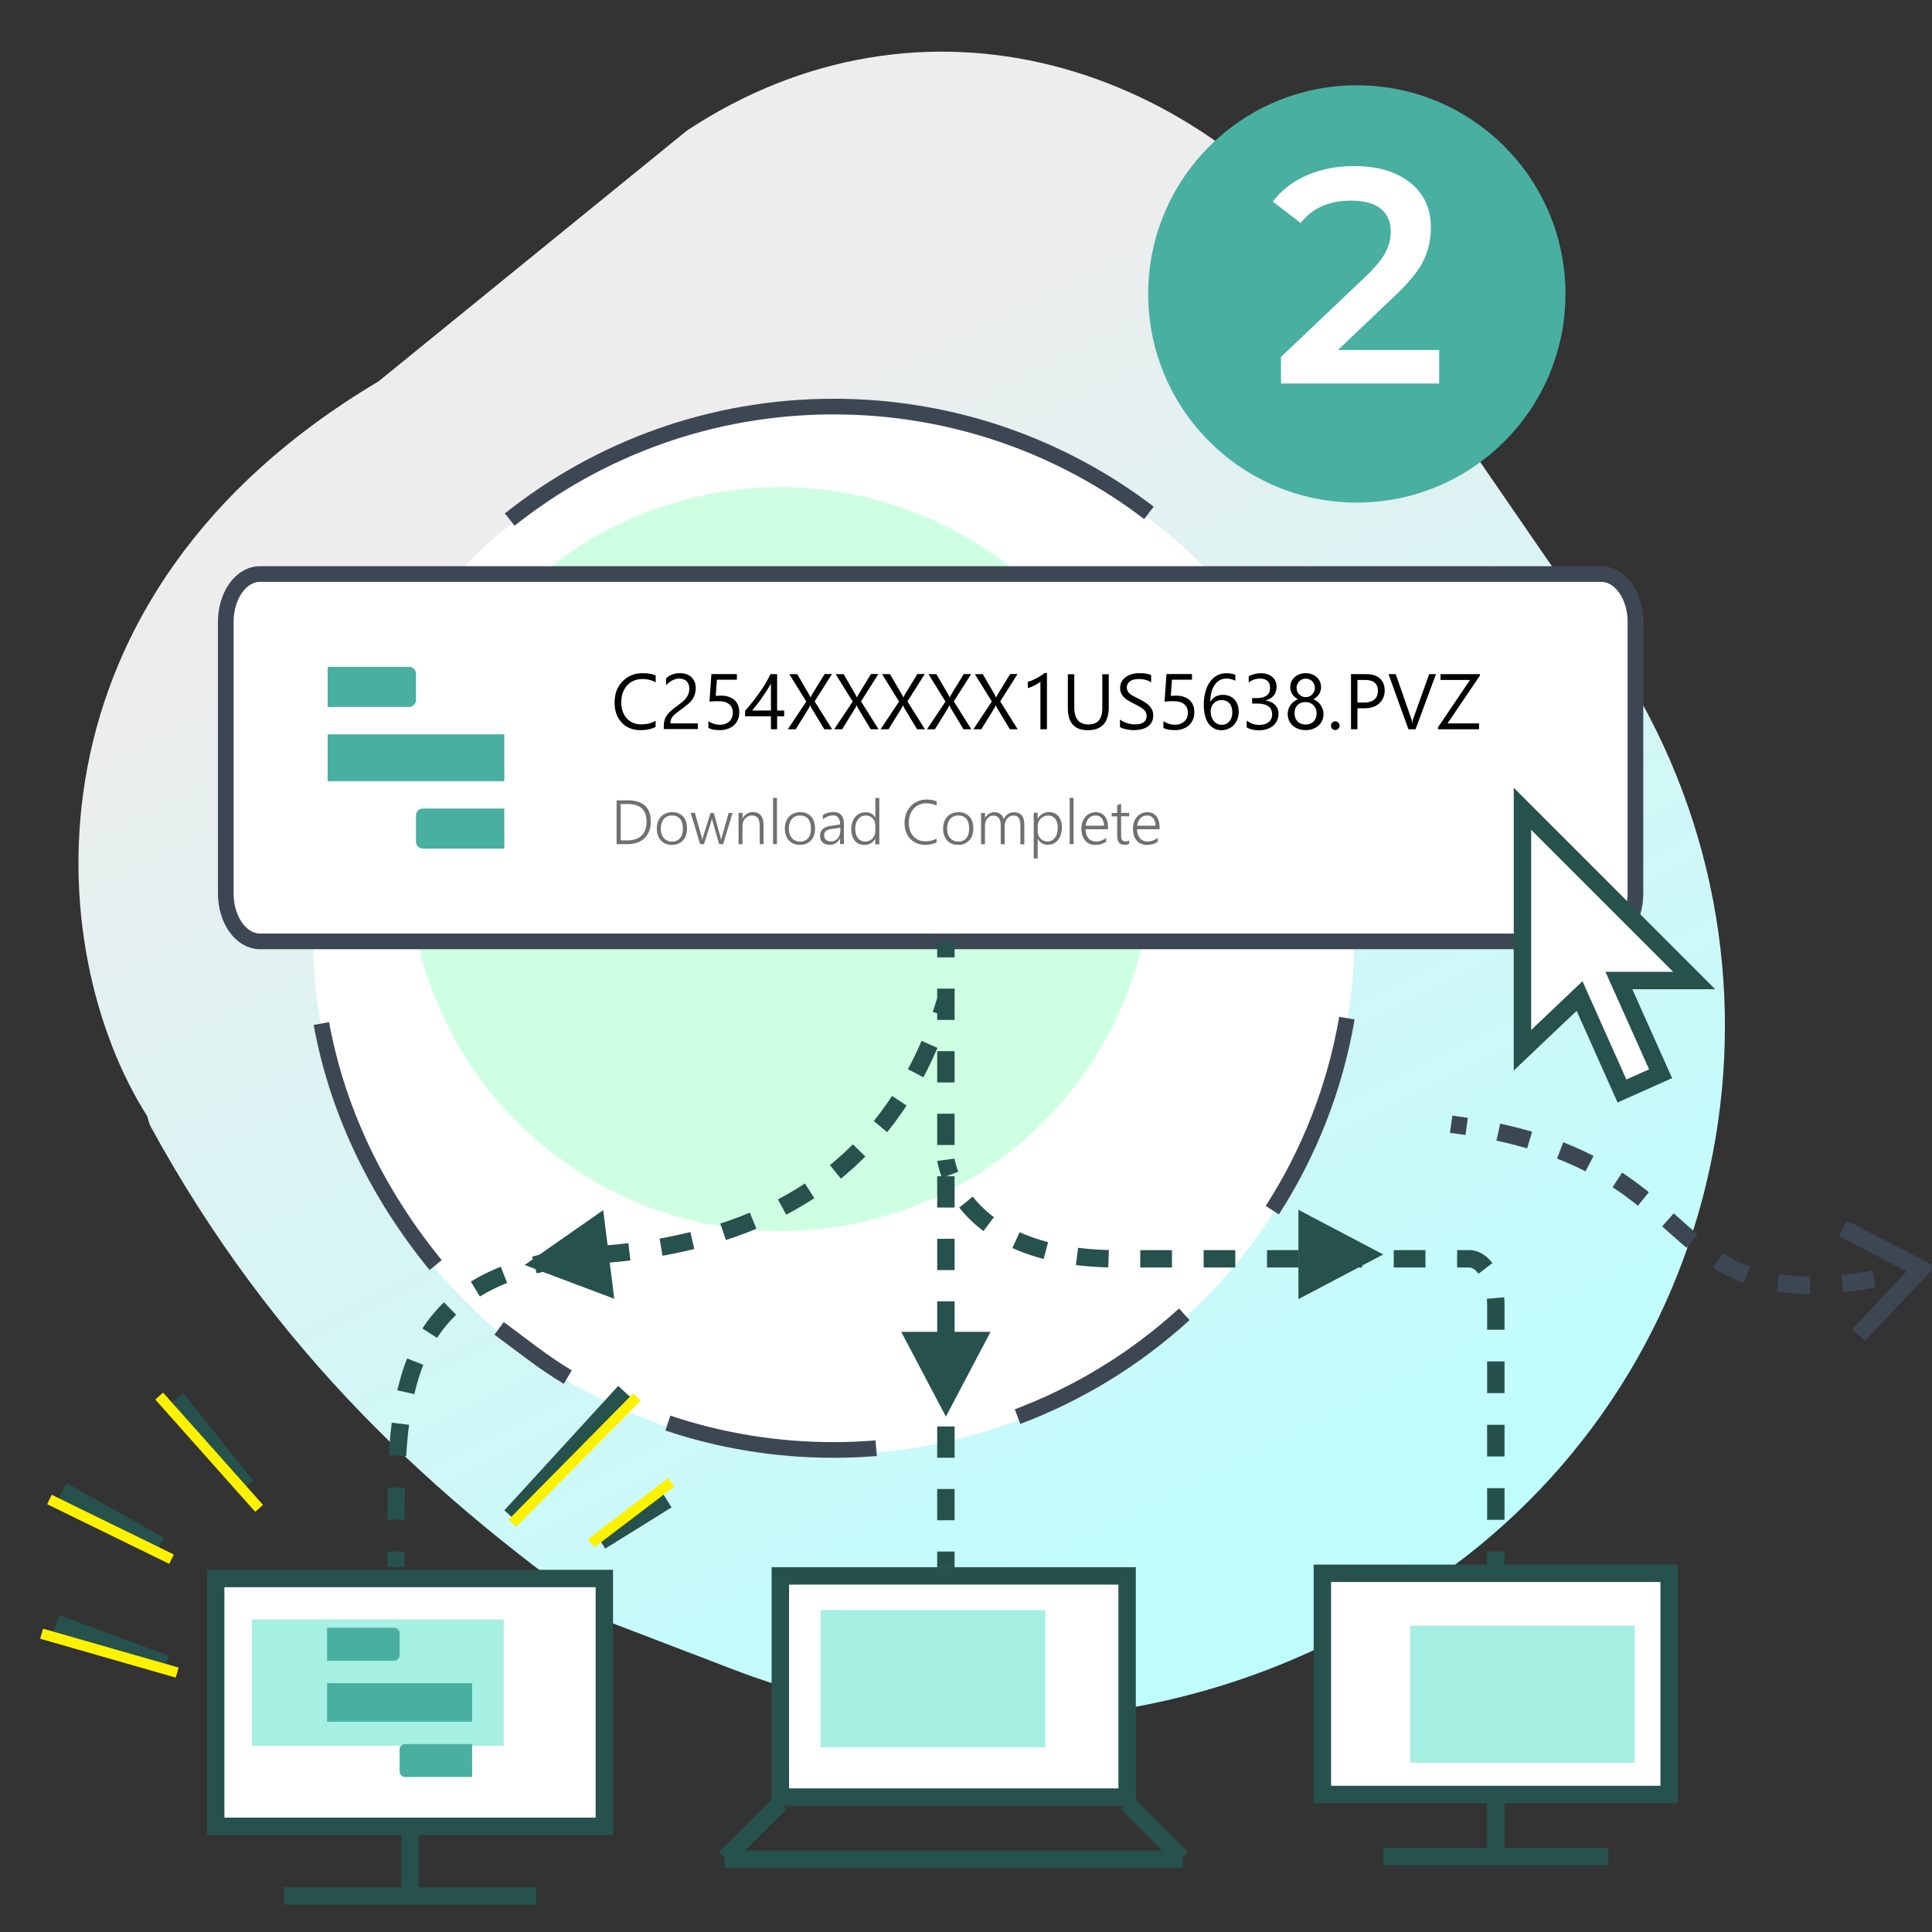 <svg xmlns="http://www.w3.org/2000/svg" xmlns:xlink="http://www.w3.org/1999/xlink" viewBox="0 0 2219.6 2219.6" width="220" height="220" xmlns:v="https://vecta.io/nano"><rect x="0" y="0" width="2219.6" height="2219.6" fill="#333333" stroke="none"/><style><![CDATA[.B{stroke-width:20}.C{stroke:#27514c}.D{stroke-miterlimit:10}.E{stroke:#3d4754}.F{fill:#49afa1}]]></style><linearGradient id="A" gradientUnits="userSpaceOnUse" x1="1587.972" y1="2166.753" x2="758.893" y2="509.04"><stop offset=".004" stop-color="#b9ffff"/><stop offset=".316" stop-color="#c5fbfb"/><stop offset=".882" stop-color="#e5f0f0"/><stop offset="1" stop-color="#ededed"/></linearGradient><path fill-rule="evenodd" fill="url(#A)" d="M172.1 1292.4l-3.1-10.3c-121.3-190.8-150-597 265.8-843.9L789.2 150c269-177.6 592.5-82.5 775.2 183l281.2 408.6c235.8 342.6 157.8 810.4-176.4 1057.9l-9.9 7.3c-235 174.1-542.7 216.2-815.8 111.6L703 1864.6c-202.5-141.9-388.5-310.5-530.9-572.2z"/><circle fill="#fff" cx="957.8" cy="1072.1" r="598.4"/><circle fill="#cfffe2" cx="896.5" cy="987.1" r="427.4"/><path fill="#fff" stroke-width="18" d="M1839.7 1081.5H298.6c-21.6 0-39.2-24.6-39.2-54.9V714.4c0-30.3 17.5-54.9 39.2-54.9h1541.1c21.6 0 39.2 24.6 39.2 54.9v312.3c-.1 30.3-17.6 54.8-39.2 54.8z" class="D E"/><path d="M753.3 835.1c-4.7 2.5-10.5 3.7-17.5 3.7-9 0-16.2-2.9-21.6-8.7s-8.1-13.4-8.1-22.8c0-10.1 3-18.3 9.1-24.5s13.8-9.4 23.2-9.4c6 0 11 .9 14.9 2.6v7.9c-4.5-2.5-9.5-3.8-15-3.8-7.3 0-13.2 2.4-17.7 7.3s-6.8 11.3-6.8 19.5c0 7.7 2.1 13.8 6.3 18.4s9.8 6.9 16.6 6.9c6.4 0 11.9-1.4 16.5-4.2v7.1zm38.6-44c0-1.9-.3-3.6-.9-5.1-.6-1.4-1.4-2.6-2.5-3.6-1-1-2.3-1.7-3.7-2.1s-2.9-.7-4.6-.7c-1.4 0-2.8.2-4.1.6-1.4.4-2.7.9-3.9 1.6-1.3.7-2.5 1.5-3.7 2.4s-2.3 2-3.3 3.1v-7.8c2-2 4.3-3.5 6.8-4.5s5.6-1.6 9.2-1.6c2.6 0 5 .4 7.2 1.1 2.2.8 4.1 1.8 5.7 3.3s2.9 3.2 3.8 5.3 1.4 4.5 1.4 7.3c0 2.5-.3 4.8-.9 6.8s-1.4 3.9-2.6 5.7-2.6 3.5-4.4 5.2l-6.2 5-7.3 5.4c-1.9 1.5-3.5 2.9-4.6 4.2s-1.9 2.6-2.4 3.9-.7 2.8-.7 4.5h31.5v6.5h-39.1v-3.1c0-2.7.3-5.1.9-7.1.6-2.1 1.6-4 2.9-5.9 1.4-1.9 3.1-3.7 5.3-5.6s4.9-3.9 8.1-6.3a51.05 51.05 0 0 0 5.8-4.7c1.5-1.5 2.8-3 3.7-4.5s1.6-3 2-4.6c.4-1.3.6-3 .6-4.7zm57.4 27.3c0 3.1-.5 5.9-1.6 8.4s-2.6 4.6-4.5 6.4c-2 1.8-4.3 3.2-7.1 4.1-2.8 1-5.8 1.5-9.2 1.5-5.9 0-10.3-.9-13.1-2.6v-7.7c4.3 2.8 8.7 4.1 13.2 4.1 2.3 0 4.4-.3 6.2-1s3.4-1.6 4.7-2.8 2.3-2.7 3-4.4 1-3.6 1-5.6c0-4.1-1.4-7.3-4.1-9.7-2.8-2.3-6.8-3.5-12-3.5h-2.7c-.9 0-1.9.1-2.8.1s-1.9.1-2.8.2-1.7.1-2.4.2l2.2-31.7h29.3v6.5h-23l-1.3 18.6c.9-.1 1.9-.1 3-.2 1.1 0 2-.1 2.8-.1 3.4 0 6.4.4 9 1.3s4.9 2.1 6.7 3.8c1.8 1.6 3.2 3.6 4.2 6s1.3 5.2 1.3 8.1zm43.5-43.9v41.8h8.1v6.6h-8.1v14.9h-7.1v-14.9H856v-6.3a176.76 176.76 0 0 0 8.4-10c2.8-3.5 5.5-7.1 8.1-10.8s5-7.3 7.1-10.9c2.2-3.6 4-7.1 5.5-10.4h7.7zm-28.7 41.8h21.6v-31c-2.2 3.9-4.3 7.3-6.3 10.3l-5.6 8.3c-1.8 2.5-3.5 4.7-5.1 6.7-1.7 2-3.2 3.9-4.6 5.7z"/><use xlink:href="#C"/><use xlink:href="#C" x="53.3"/><use xlink:href="#C" x="106.6"/><use xlink:href="#C" x="159.9"/><use xlink:href="#C" x="213.2"/><path d="M1202.5 837.8h-7.2v-54.7c-.6.6-1.4 1.2-2.4 1.9l-3.6 2.1-4.2 2-4.3 1.5v-7.3c1.6-.4 3.3-1 5.1-1.8l5.3-2.5c1.8-.9 3.3-1.9 4.9-2.9 1.5-1 2.9-2 4-3h2.7v64.7zm71.3-25.6c0 17.8-8 26.7-24 26.7-15.4 0-23-8.5-23-25.6v-38.7h7.4v38.2c0 13 5.5 19.5 16.4 19.5 10.6 0 15.8-6.3 15.8-18.8v-38.9h7.4v37.6zm12.9 23v-8.7c1 .9 2.2 1.7 3.6 2.4s2.9 1.3 4.4 1.8 3.1.9 4.7 1.1c1.6.3 3 .4 4.3.4 4.6 0 8-.8 10.2-2.5 2.3-1.7 3.4-4.1 3.4-7.3 0-1.7-.4-3.2-1.1-4.5-.8-1.3-1.8-2.4-3.1-3.5-1.3-1-2.9-2-4.7-3s-3.8-2-5.8-3c-2.2-1.1-4.3-2.3-6.2-3.4s-3.6-2.4-5-3.8-2.5-2.9-3.3-4.7-1.2-3.8-1.2-6.2c0-2.9.6-5.4 1.9-7.5s2.9-3.9 5-5.3 4.4-2.4 7-3.1 5.3-1 8.1-1c6.2 0 10.8.8 13.6 2.3v8.3c-3.7-2.6-8.5-3.9-14.4-3.9-1.6 0-3.2.2-4.9.5-1.6.3-3.1.9-4.3 1.7-1.3.8-2.3 1.8-3.1 3s-1.2 2.7-1.2 4.4c0 1.6.3 3 .9 4.2s1.5 2.3 2.7 3.2c1.2 1 2.6 1.9 4.3 2.8l5.8 3c2.3 1.1 4.4 2.3 6.4 3.5s3.8 2.6 5.3 4.1a19.23 19.23 0 0 1 3.6 5c.9 1.8 1.3 3.9 1.3 6.3 0 3.1-.6 5.8-1.8 7.9-1.2 2.2-2.9 3.9-4.9 5.3-2.1 1.4-4.5 2.3-7.2 2.9s-5.6.9-8.6.9c-1 0-2.2-.1-3.7-.2-1.5-.2-3-.4-4.5-.7a44.83 44.83 0 0 1-4.3-1.1c-1.3-.5-2.4-1-3.2-1.6zm85.4-16.8c0 3.1-.5 5.9-1.6 8.4s-2.6 4.6-4.5 6.4c-2 1.8-4.3 3.2-7.1 4.1-2.8 1-5.8 1.5-9.2 1.5-5.9 0-10.3-.9-13.1-2.6v-7.7c4.3 2.8 8.7 4.1 13.2 4.1 2.3 0 4.4-.3 6.2-1s3.4-1.6 4.7-2.8 2.3-2.7 3-4.4 1-3.6 1-5.6c0-4.1-1.4-7.3-4.1-9.7-2.8-2.3-6.8-3.5-12-3.5h-2.7c-.9 0-1.9.1-2.8.1s-1.9.1-2.8.2-1.7.1-2.4.2l2.2-31.7h29.3v6.5h-23l-1.3 18.6c.9-.1 1.9-.1 3-.2 1.1 0 2-.1 2.8-.1 3.4 0 6.4.4 9 1.3s4.9 2.1 6.7 3.8c1.8 1.6 3.2 3.6 4.2 6 .8 2.5 1.3 5.2 1.3 8.1zm51-.7c0 3.1-.5 5.9-1.5 8.5a21.54 21.54 0 0 1-4.1 6.7c-1.8 1.9-3.9 3.3-6.3 4.4-2.4 1-5.1 1.6-7.9 1.6-3.2 0-6-.7-8.5-2s-4.6-3.2-6.4-5.7-3.1-5.5-4-9.1-1.4-7.6-1.4-12.1c0-5.5.6-10.5 1.8-15s3-8.3 5.2-11.5c2.3-3.2 5-5.7 8.1-7.4 3.2-1.7 6.7-2.6 10.6-2.6 4.4 0 7.9.6 10.5 1.8v6.8c-3.3-1.7-6.7-2.5-10.3-2.5-2.8 0-5.4.6-7.6 1.9-2.3 1.3-4.2 3.1-5.8 5.4s-2.9 5.1-3.7 8.4c-.9 3.3-1.3 6.9-1.3 10.9h.2c2.9-5.3 7.7-7.9 14.4-7.9 2.8 0 5.3.5 7.5 1.4s4.1 2.3 5.7 4 2.8 3.8 3.6 6.2 1.2 4.9 1.2 7.8zm-7.4.9c0-2.2-.3-4.2-.8-6-.6-1.8-1.4-3.3-2.4-4.5s-2.3-2.2-3.9-2.8-3.3-1-5.2-1c-1.8 0-3.5.3-5 1s-2.9 1.6-4 2.8-2 2.5-2.6 4.1c-.6 1.5-.9 3.2-.9 4.9 0 2.2.3 4.2.9 6.1s1.5 3.6 2.6 5 2.4 2.5 4 3.3c1.5.8 3.3 1.2 5.1 1.2s3.5-.3 5-1 2.8-1.7 3.8-2.9c1.1-1.2 1.9-2.7 2.5-4.4.6-1.8.9-3.7.9-5.8zm53.1 1.3c0 2.9-.5 5.4-1.6 7.8-1.1 2.3-2.6 4.3-4.5 6-2 1.7-4.3 3-7 3.9s-5.8 1.4-9 1.4c-6 0-10.8-1.1-14.4-3.4v-7.8c4.3 3.4 9.1 5 14.6 5 2.2 0 4.2-.3 6-.8 1.8-.6 3.3-1.4 4.6-2.4 1.3-1.1 2.3-2.3 3-3.8s1-3.2 1-5.1c0-8.3-5.9-12.4-17.7-12.4h-5.3V802h5c10.4 0 15.6-3.9 15.6-11.6 0-7.2-4-10.8-11.9-10.8-4.5 0-8.7 1.5-12.6 4.5v-7c4-2.4 8.8-3.6 14.4-3.6 2.6 0 5 .4 7.2 1.1 2.1.7 4 1.8 5.5 3.1s2.7 2.9 3.6 4.8c.8 1.9 1.3 3.9 1.3 6.1 0 8.3-4.2 13.7-12.6 16.1v.2c2.1.2 4.1.8 6 1.6 1.8.8 3.4 1.9 4.7 3.2s2.4 2.8 3.1 4.6c.6 1.5 1 3.4 1 5.6zm10.6.2c0-1.7.3-3.4.8-5.1s1.3-3.3 2.3-4.7c1-1.5 2.2-2.8 3.7-4s3.1-2.2 5-2.9c-2.7-1.5-4.9-3.5-6.5-5.9s-2.4-5.1-2.4-8c0-2.3.4-4.5 1.3-6.4.9-2 2.1-3.7 3.7-5.1s3.5-2.6 5.6-3.4c2.2-.8 4.5-1.2 7.1-1.2s4.9.4 7.1 1.2 4.1 2 5.6 3.4c1.6 1.4 2.8 3.1 3.7 5.1s1.3 4.1 1.3 6.4c0 2.9-.8 5.6-2.4 8s-3.8 4.4-6.4 5.9c1.8.7 3.5 1.7 4.9 2.9s2.7 2.5 3.6 4c1 1.5 1.7 3.1 2.3 4.7.5 1.7.8 3.4.8 5.1 0 2.8-.5 5.3-1.5 7.6s-2.4 4.3-4.2 5.9-4 2.9-6.5 3.8-5.3 1.4-8.3 1.4-5.8-.5-8.3-1.4-4.7-2.2-6.5-3.8-3.2-3.6-4.3-5.9c-.9-2.3-1.5-4.8-1.5-7.6zm7.9-.6c0 2 .3 3.8.9 5.3.6 1.6 1.5 2.9 2.6 4.1 1.1 1.1 2.4 2 4 2.6s3.3.9 5.2.9 3.6-.3 5.1-.9c1.6-.6 2.9-1.5 4-2.6s2-2.5 2.6-4.1.9-3.4.9-5.3a13.86 13.86 0 0 0-.9-5c-.6-1.5-1.5-2.9-2.6-4.1s-2.5-2.1-4-2.8c-1.6-.7-3.3-1-5.3-1-1.8 0-3.5.3-5.1.9-1.5.6-2.9 1.5-4 2.6s-2 2.5-2.7 4.1c-.4 1.7-.7 3.4-.7 5.3zm2.3-29.3c0 1.5.3 2.9.8 4.2s1.3 2.4 2.3 3.4 2.1 1.7 3.3 2.3c1.3.5 2.6.8 4.1.8s2.8-.3 4.1-.8c1.3-.6 2.4-1.3 3.3-2.3s1.7-2.1 2.3-3.4.8-2.7.8-4.1c0-1.5-.3-2.9-.8-4.2s-1.3-2.4-2.2-3.4-2.1-1.7-3.3-2.2c-1.3-.5-2.7-.8-4.1-.8-1.6 0-3 .3-4.3.8-1.3.6-2.4 1.3-3.3 2.3s-1.6 2.1-2.1 3.4c-.7 1.1-.9 2.5-.9 4zm44.4 48.5c-1.4 0-2.5-.5-3.5-1.5s-1.4-2.1-1.4-3.5.5-2.5 1.4-3.5c1-1 2.1-1.5 3.5-1.5s2.6.5 3.5 1.5c1 1 1.5 2.2 1.5 3.5 0 1.4-.5 2.5-1.5 3.5s-2.1 1.5-3.5 1.5zm25.5-24.8v23.9h-7.4v-63.3h17.4c6.8 0 12 1.6 15.7 4.9s5.6 7.9 5.6 13.9-2.1 10.9-6.2 14.7-9.7 5.7-16.7 5.7h-8.4zm0-32.7v25.9h7.8c5.1 0 9-1.2 11.7-3.5s4-5.6 4-9.9c0-8.4-4.9-12.5-14.8-12.5h-8.7zm90.2-6.7l-23.4 63.3h-8.2l-22.9-63.3h8.3l17.5 50.2c.6 1.6 1 3.5 1.3 5.6h.2c.2-1.8.7-3.7 1.5-5.7l17.9-50.1h7.8zm50.4 1.8l-37.1 54.8h36.2v6.7H1652v-2.1l36.8-54.5H1655v-6.7h45.2v1.8z"/><g fill="#707070"><path d="M708.4 969.8v-50.3h13.2c8.6 0 15.1 2.1 19.5 6.2s6.6 10.2 6.6 18.3c0 3.9-.6 7.4-1.8 10.6s-3 5.9-5.3 8.2-5.1 4-8.4 5.2-7 1.8-11.2 1.8h-12.6zm4.7-46.1v41.8h7.7c3.5 0 6.6-.5 9.3-1.4s5-2.3 6.9-4.1 3.3-4.1 4.3-6.7c1-2.7 1.5-5.7 1.5-9.2 0-13.6-7.2-20.4-21.5-20.4h-8.2z"/><use xlink:href="#D"/><path d="M830.7 969.8h-4.5l-7.6-26.4c-.2-.8-.4-1.9-.6-3.2h-.1c0 .4-.1.8-.2 1.3s-.3 1.1-.5 1.8l-8.4 26.5h-4.4l-10.9-35.9h4.8l7.9 27.9a20.1 20.1 0 0 1 .5 3.1h.3c0-.4.1-.9.2-1.4l.4-1.7 8.7-27.8h3.7l7.8 27.9c.2.8.4 1.8.5 3.1h.3c0-.4 0-.9.1-1.4s.3-1.1.5-1.7l7.9-27.9h4.5l-10.9 35.8zm42.1 0v-20.7c0-8.1-2.9-12.2-8.8-12.2a10.82 10.82 0 0 0-4.4.9c-1.3.6-2.5 1.5-3.5 2.6s-1.7 2.4-2.3 3.9a15.25 15.25 0 0 0-.8 4.9v20.6h-4.5v-35.9h4.5v6.2h.1c2.7-4.7 6.7-7.1 12-7.1 3.9 0 6.9 1.3 9 3.8s3.1 6.2 3.1 11.1v21.9h-4.4zm15.3 0v-53.2h4.5v53.2h-4.5z"/><use xlink:href="#D" x="147.1"/><path d="M965.1 969.8v-6.4h-.1c-1.2 2.3-2.8 4.1-4.8 5.3s-4.3 1.9-6.9 1.9c-1.7 0-3.3-.2-4.7-.7s-2.6-1.2-3.5-2.1c-1-.9-1.7-2-2.2-3.2s-.8-2.7-.8-4.2c0-3.3 1-5.8 3-7.8 2-1.9 5.1-3.2 9.1-3.8l10.9-1.6c0-6.9-2.7-10.4-8-10.4-4.2 0-8.1 1.5-11.7 4.6v-4.9c.7-.5 1.6-1 2.5-1.5.9-.4 1.9-.8 3-1.1s2.1-.6 3.2-.7c1.1-.2 2.2-.3 3.2-.3 4 0 7 1.1 9.1 3.4 2 2.2 3.1 5.6 3.1 10v23.4h-4.4zm-9.2-17.5c-1.6.2-3 .5-4.1.9s-2.1.8-2.8 1.4-1.3 1.3-1.6 2.2c-.4.9-.5 2-.5 3.2 0 1 .2 1.8.5 2.7.3.8.8 1.5 1.5 2.1.6.6 1.4 1.1 2.4 1.4a10.07 10.07 0 0 0 3.1.5c1.6 0 3.1-.3 4.4-.9s2.5-1.5 3.5-2.5c1-1.1 1.7-2.4 2.3-3.9a15.25 15.25 0 0 0 .8-4.9V951l-9.5 1.3zm49.7 17.5v-6.3h-.1c-1.2 2.3-2.9 4-5.1 5.3s-4.7 1.9-7.5 1.9c-2.2 0-4.3-.4-6.1-1.2s-3.4-2-4.7-3.6-2.3-3.5-3-5.7-1.1-4.7-1.1-7.5c0-2.9.4-5.5 1.2-7.9s1.9-4.5 3.3-6.2 3.2-3.1 5.2-4 4.3-1.4 6.8-1.4c5.2 0 8.9 2.1 11.1 6.2h.1v-22.6h4.5V970h-4.6zm0-21.7c0-1.6-.3-3-.8-4.4s-1.3-2.5-2.2-3.5c-1-1-2.1-1.8-3.5-2.4-1.3-.6-2.8-.9-4.4-.9-1.8 0-3.4.4-4.9 1.1s-2.8 1.7-3.8 3c-1.1 1.3-1.9 2.9-2.5 4.8s-.9 4-.9 6.5c0 2.3.3 4.3.8 6.1s1.3 3.3 2.3 4.6c1 1.2 2.2 2.2 3.6 2.8 1.4.7 2.9 1 4.6 1 1.8 0 3.5-.3 4.9-1 1.5-.7 2.7-1.6 3.7-2.7s1.8-2.5 2.4-4c.5-1.5.8-3.2.8-4.9v-6.1zm70.4 19.8c-3.9 1.8-8.3 2.7-13.3 2.7-3.6 0-6.8-.6-9.7-1.9s-5.4-3-7.4-5.2-3.6-4.9-4.7-7.9c-1.1-3.1-1.7-6.4-1.7-10 0-3.8.6-7.4 1.8-10.6a26.51 26.51 0 0 1 5.1-8.6c2.2-2.4 4.9-4.3 8-5.7s6.6-2.1 10.5-2.1c4.3 0 8.1.7 11.5 2v5c-3.6-1.8-7.5-2.7-11.5-2.7-3.3 0-6.1.6-8.7 1.7-2.5 1.1-4.7 2.7-6.4 4.7a21.46 21.46 0 0 0-4 7.1c-.9 2.7-1.4 5.7-1.4 8.9 0 2.9.4 5.6 1.2 8.2s2 4.8 3.6 6.7 3.6 3.4 6 4.6 5.2 1.7 8.3 1.7c4.8 0 9.1-1 12.8-3.1v4.5zm24.7 2.7c-2.7 0-5.1-.4-7.2-1.3s-3.9-2.1-5.4-3.8c-1.5-1.6-2.6-3.6-3.4-5.8-.8-2.3-1.2-4.8-1.2-7.5 0-3 .4-5.7 1.3-8 .8-2.4 2-4.4 3.6-6s3.4-2.9 5.6-3.8 4.7-1.3 7.4-1.3c2.6 0 4.9.4 7 1.3a15.35 15.35 0 0 1 5.3 3.7c1.5 1.6 2.6 3.6 3.3 5.9.8 2.3 1.2 4.9 1.2 7.9 0 2.8-.4 5.4-1.2 7.7s-2 4.3-3.5 5.9-3.3 2.9-5.5 3.9-4.6 1.2-7.3 1.2zm.3-33.7c-2 0-3.7.3-5.3 1s-3 1.7-4.1 3-2 2.9-2.6 4.8-.9 4-.9 6.4c0 2.2.3 4.3.9 6.1s1.5 3.3 2.6 4.6 2.5 2.3 4.1 3 3.4 1 5.3 1c2 0 3.8-.3 5.3-1s2.9-1.6 3.9-2.9c1.1-1.3 1.9-2.8 2.4-4.7.5-1.8.8-4 .8-6.3 0-4.8-1.1-8.5-3.2-11.1s-5.2-3.9-9.2-3.9zm71.3 32.9v-21.1c0-2.2-.2-4-.5-5.5s-.8-2.7-1.5-3.6-1.6-1.6-2.6-2-2.3-.6-3.8-.6c-1.3 0-2.6.3-3.7.9-1.2.6-2.2 1.5-3.1 2.6s-1.6 2.4-2.1 3.8c-.5 1.5-.8 3.1-.8 4.8v20.8h-4.5v-21.6c0-7.5-2.9-11.3-8.7-11.3-1.3 0-2.6.3-3.7.9a10.01 10.01 0 0 0-3 2.5c-.9 1.1-1.5 2.4-2 3.9s-.7 3.2-.7 5v20.6h-4.5V934h4.5v5.8h.1c2.5-4.4 6.2-6.7 11.1-6.7 1.3 0 2.5.2 3.6.6s2.1.9 3 1.6 1.7 1.5 2.3 2.5 1.1 2 1.5 3.2c1.3-2.5 2.9-4.5 4.9-5.8s4.3-2 6.9-2c7.9 0 11.8 4.9 11.8 14.6V970h-4.5zm19.8-5.8v22.3h-4.5v-52.5h4.5v6.9h.1c1.3-2.5 3.1-4.4 5.4-5.7s4.8-2 7.6-2c2.3 0 4.3.4 6.2 1.2 1.8.8 3.3 2 4.6 3.5s2.2 3.4 2.9 5.5 1 4.6 1 7.3c0 3-.4 5.7-1.1 8.1s-1.8 4.5-3.2 6.3-3.1 3.1-5.1 4.1-4.3 1.5-6.8 1.5c-5.1 0-8.8-2.2-11.3-6.6h-.3zm0-9.2c0 1.6.3 3.2.8 4.6s1.3 2.7 2.3 3.8 2.2 1.9 3.6 2.6c1.4.6 2.9.9 4.6.9 1.8 0 3.4-.4 4.9-1.1 1.5-.8 2.7-1.8 3.7-3.2s1.8-3.1 2.4-5.1c.5-2 .8-4.2.8-6.7 0-2.1-.3-4-.8-5.7s-1.2-3.1-2.2-4.3c-.9-1.2-2.1-2.1-3.4-2.7s-2.8-.9-4.5-.9c-1.9 0-3.6.3-5.1 1s-2.8 1.6-3.8 2.8c-1.1 1.2-1.9 2.6-2.4 4.2-.6 1.6-.8 3.3-.8 5.1v4.7zm36.8 15v-53.2h4.5v53.2h-4.5z"/><use xlink:href="#E"/><path d="M1297.3 969.4c-1.5.8-3.2 1.2-5.1 1.2-5.8 0-8.7-3.3-8.7-10v-22.7h-6.3V934h6.3v-9.1l4.5-1.5v10.5h9.3v3.9h-9.3v22c0 2.4.4 4.2 1.2 5.3s2.1 1.6 4 1.6c1.4 0 2.7-.4 4-1.3v4z"/><use xlink:href="#E" x="59.2"/></g><path d="M579.4 897.5h-203v-53.9h203v53.9zm-101.5-93.2v-30.4c0-4.3-3.5-7.8-7.8-7.8h-93.7v46.1h93.7c4.3 0 7.8-3.6 7.8-7.9zm101.5 124.6h-93.7c-4.3 0-7.8 3.5-7.8 7.8v30.4c0 4.3 3.5 7.8 7.8 7.8h93.7v-46z" class="F"/><g class="D B C"><g fill="none"><path d="M1086.7 1332.4s.9 6.9 4.9 17.3"/><path stroke-dasharray="36.403,36.403" d="M1109.8 1381.1c24.4 30.9 73.9 65.1 173.9 65.1H1688c16.9 0 30.5 23.7 30.5 53v265.2"/><path d="M1718.4 1782.5v18m-631.7-652l-5.6 17.1"/><path stroke-dasharray="36.765,36.765" d="M1067.9 1199.9c-59.3 137.5-176.4 226.4-376 241.3-233.5 17.5-237.4 152.7-236.9 322.9"/><path d="M455 1782.5v18m631.7-718.6v18"/><path stroke-dasharray="35.928,35.928" d="M1086.7 1135.8v628.8"/><path d="M1086.7 1782.5v18"/></g><g fill="#fff"><path d="M471 2079.4v98.8"/><path d="M615.9 2178.2H326.1m1032.6-42.3h-526m63.8-64.3l-63.3 63.2m461.7-63.2l63.2 63.2M247.8 1813.5h446.5v284.7H247.8zm1470.6 231.3v88.1"/><path d="M1847.7 2132.9h-258.6m-69.9-325.4h398.4v254.1h-398.4zm-622.7 3h398.4v254.1H896.5z"/></g></g><path d="M602.7 1453.3l90.3-63 12.7 101.8zm484 174.2l-51.3-97.4H1138zm502.4-186.3l-97.4 51.3v-102.6z" fill="#27514c"/><g fill="none" class="D B"><path d="M183.6 1775.6l-111.7-62.8m694.3 10.5l-76.2 47.4m27.6-171.7l-130.8 142.9m-396 169.8l-125.9-46.6m218-157.8l-79.9-100" class="C"/><g class="E"><path d="M1667.2 1291.6l17.8 2.5"/><path stroke-dasharray="37.05,37.05" d="M1721.4 1300.7c248.5 53.3 188.1 219.4 450 165.2"/><path d="M2189.5,1461.9c5.7-1.3,11.5-2.7,17.5-4.3"/><path d="M2117.3 1411.4l89.7 46.3-71.7 76"/></g></g><path d="M289.5 1860.6h289.2v145.1H289.5zm653.3-10.8h258v157.5h-258zm677.3 17.9h258v157.5h-258z" fill="#a5efe3"/><path d="M542.4 1978H375.8v-44.3h166.6v44.3zm-83.3-76.5v-25a6.38 6.38 0 0 0-6.4-6.4h-76.9v37.8h76.9a6.38 6.38 0 0 0 6.4-6.4zm83.3 102.2h-76.9a6.38 6.38 0 0 0-6.4 6.4v25a6.38 6.38 0 0 0 6.4 6.4h76.9v-37.8z" class="F"/><g class="D"><path fill="#fff" d="M1946.4 1126.5l-197.3-197.3v277.4l65.6-62.3 48.7 109.1 44.4-19.8-47.9-107.1z" class="B C"/><path d="M1320 589.2c-100.5-76.6-226.1-122.1-362.2-122.1-140.7 0-270 48.6-372.2 129.8m876.1 793.4c42.3-65.8 72-140.5 85.7-220.6M1169 1627.5c71.4-26.9 136.3-67.1 191.6-117.6m-593.3 125c59.8 20.1 123.9 30.9 190.4 30.9 16.5 0 32.8-.7 48.9-2m-433.2-137.7c26 19 51 39.5 78.9 56m-283.1-406.2c19.1 104.5 66.7 198.5 131.3 277.5" stroke-width="18" fill="none" class="E"/></g><circle cx="1558.8" cy="337.7" r="239.7" class="F"/><path fill="#fff" d="M1653.4 401.9v38.7h-181.7V410l97.9-92.9c11-10.6 18.5-19.8 22.4-27.6 3.9-7.9 5.8-15.7 5.8-23.4 0-11.5-3.9-20.3-11.6-26.4s-19.1-9.2-34.2-9.2c-25.1 0-44.4 8.6-57.7 25.7l-32-24.6c9.6-12.9 22.6-22.9 38.9-30.1s34.6-10.7 54.7-10.7c26.8 0 48.1 6.3 64.1 19s23.9 29.9 23.9 51.8c0 13.4-2.8 25.9-8.5 37.7-5.6 11.7-16.4 25.1-32.4 40.1l-65.8 62.7h116.2z"/><path d="M182.9 1603.9l114.8 129M731.8 1605l-143.2 145m182.6-47l-92 69.9m-622.4-50.2l140.3 68.6m-149.3 85.6l155.8 44.7" fill="none" stroke="#fff200" stroke-width="12" class="D"/><defs ><path id="C" d="M956 837.8h-9l-14.6-24.2c-.4-.7-.9-1.8-1.5-3.1h-.2l-1.5 3.1-15 24.2h-9.1l21.2-31.8-19.5-31.5h9.1l12.9 22.2c.9 1.5 1.6 2.9 2.3 4.4h.2c.9-1.9 1.8-3.5 2.5-4.6l13.5-22.1h8.5l-19.9 31.4 20.1 32z"/><path id="D" d="M771.8 970.6c-2.7 0-5.1-.4-7.2-1.3s-3.9-2.1-5.4-3.8c-1.5-1.6-2.6-3.6-3.4-5.8-.8-2.3-1.2-4.8-1.2-7.5 0-3 .4-5.7 1.3-8 .8-2.4 2-4.4 3.6-6s3.4-2.9 5.6-3.8 4.7-1.3 7.4-1.3c2.6 0 4.9.4 7 1.3a15.35 15.35 0 0 1 5.3 3.7c1.5 1.6 2.6 3.6 3.3 5.9s1.2 4.9 1.2 7.9c0 2.8-.4 5.4-1.2 7.7s-2 4.3-3.5 5.9c-1.5 1.7-3.3 2.9-5.5 3.9-2.2.8-4.6 1.2-7.3 1.2zm.3-33.7c-2 0-3.7.3-5.3 1s-3 1.7-4.1 3-2 2.9-2.6 4.8-.9 4-.9 6.4c0 2.2.3 4.3.9 6.1s1.5 3.3 2.6 4.6 2.5 2.3 4.1 3 3.4 1 5.3 1c2 0 3.8-.3 5.3-1s2.9-1.6 3.9-2.9c1.1-1.3 1.9-2.8 2.4-4.7.5-1.8.8-4 .8-6.3 0-4.8-1.1-8.5-3.2-11.1s-5.2-3.9-9.2-3.9z"/><path id="E" d="M1247.1 952.6c0 2.2.3 4.2.9 5.9.6 1.8 1.4 3.2 2.4 4.5s2.3 2.1 3.8 2.8c1.5.6 3.2 1 5.1 1 4 0 7.9-1.4 11.5-4.2v4.4c-3.4 2.5-7.6 3.7-12.5 3.7-2.4 0-4.6-.4-6.6-1.3-2-.8-3.6-2.1-5-3.7s-2.4-3.6-3.2-5.9c-.7-2.3-1.1-5-1.1-8 0-2.7.4-5.2 1.2-7.5s2-4.3 3.4-5.9c1.5-1.7 3.2-3 5.2-3.9s4.2-1.4 6.5-1.4 4.4.4 6.1 1.2c1.8.8 3.3 2 4.5 3.5s2.1 3.3 2.8 5.5c.6 2.2.9 4.6.9 7.2v2.2h-25.9zm21.3-3.9c-.1-3.7-1-6.6-2.7-8.7s-4.1-3.1-7.1-3.1c-1.5 0-2.9.3-4.2.8s-2.4 1.3-3.4 2.3-1.8 2.3-2.4 3.7c-.6 1.5-1.1 3.1-1.4 4.9h21.2z"/></defs></svg>